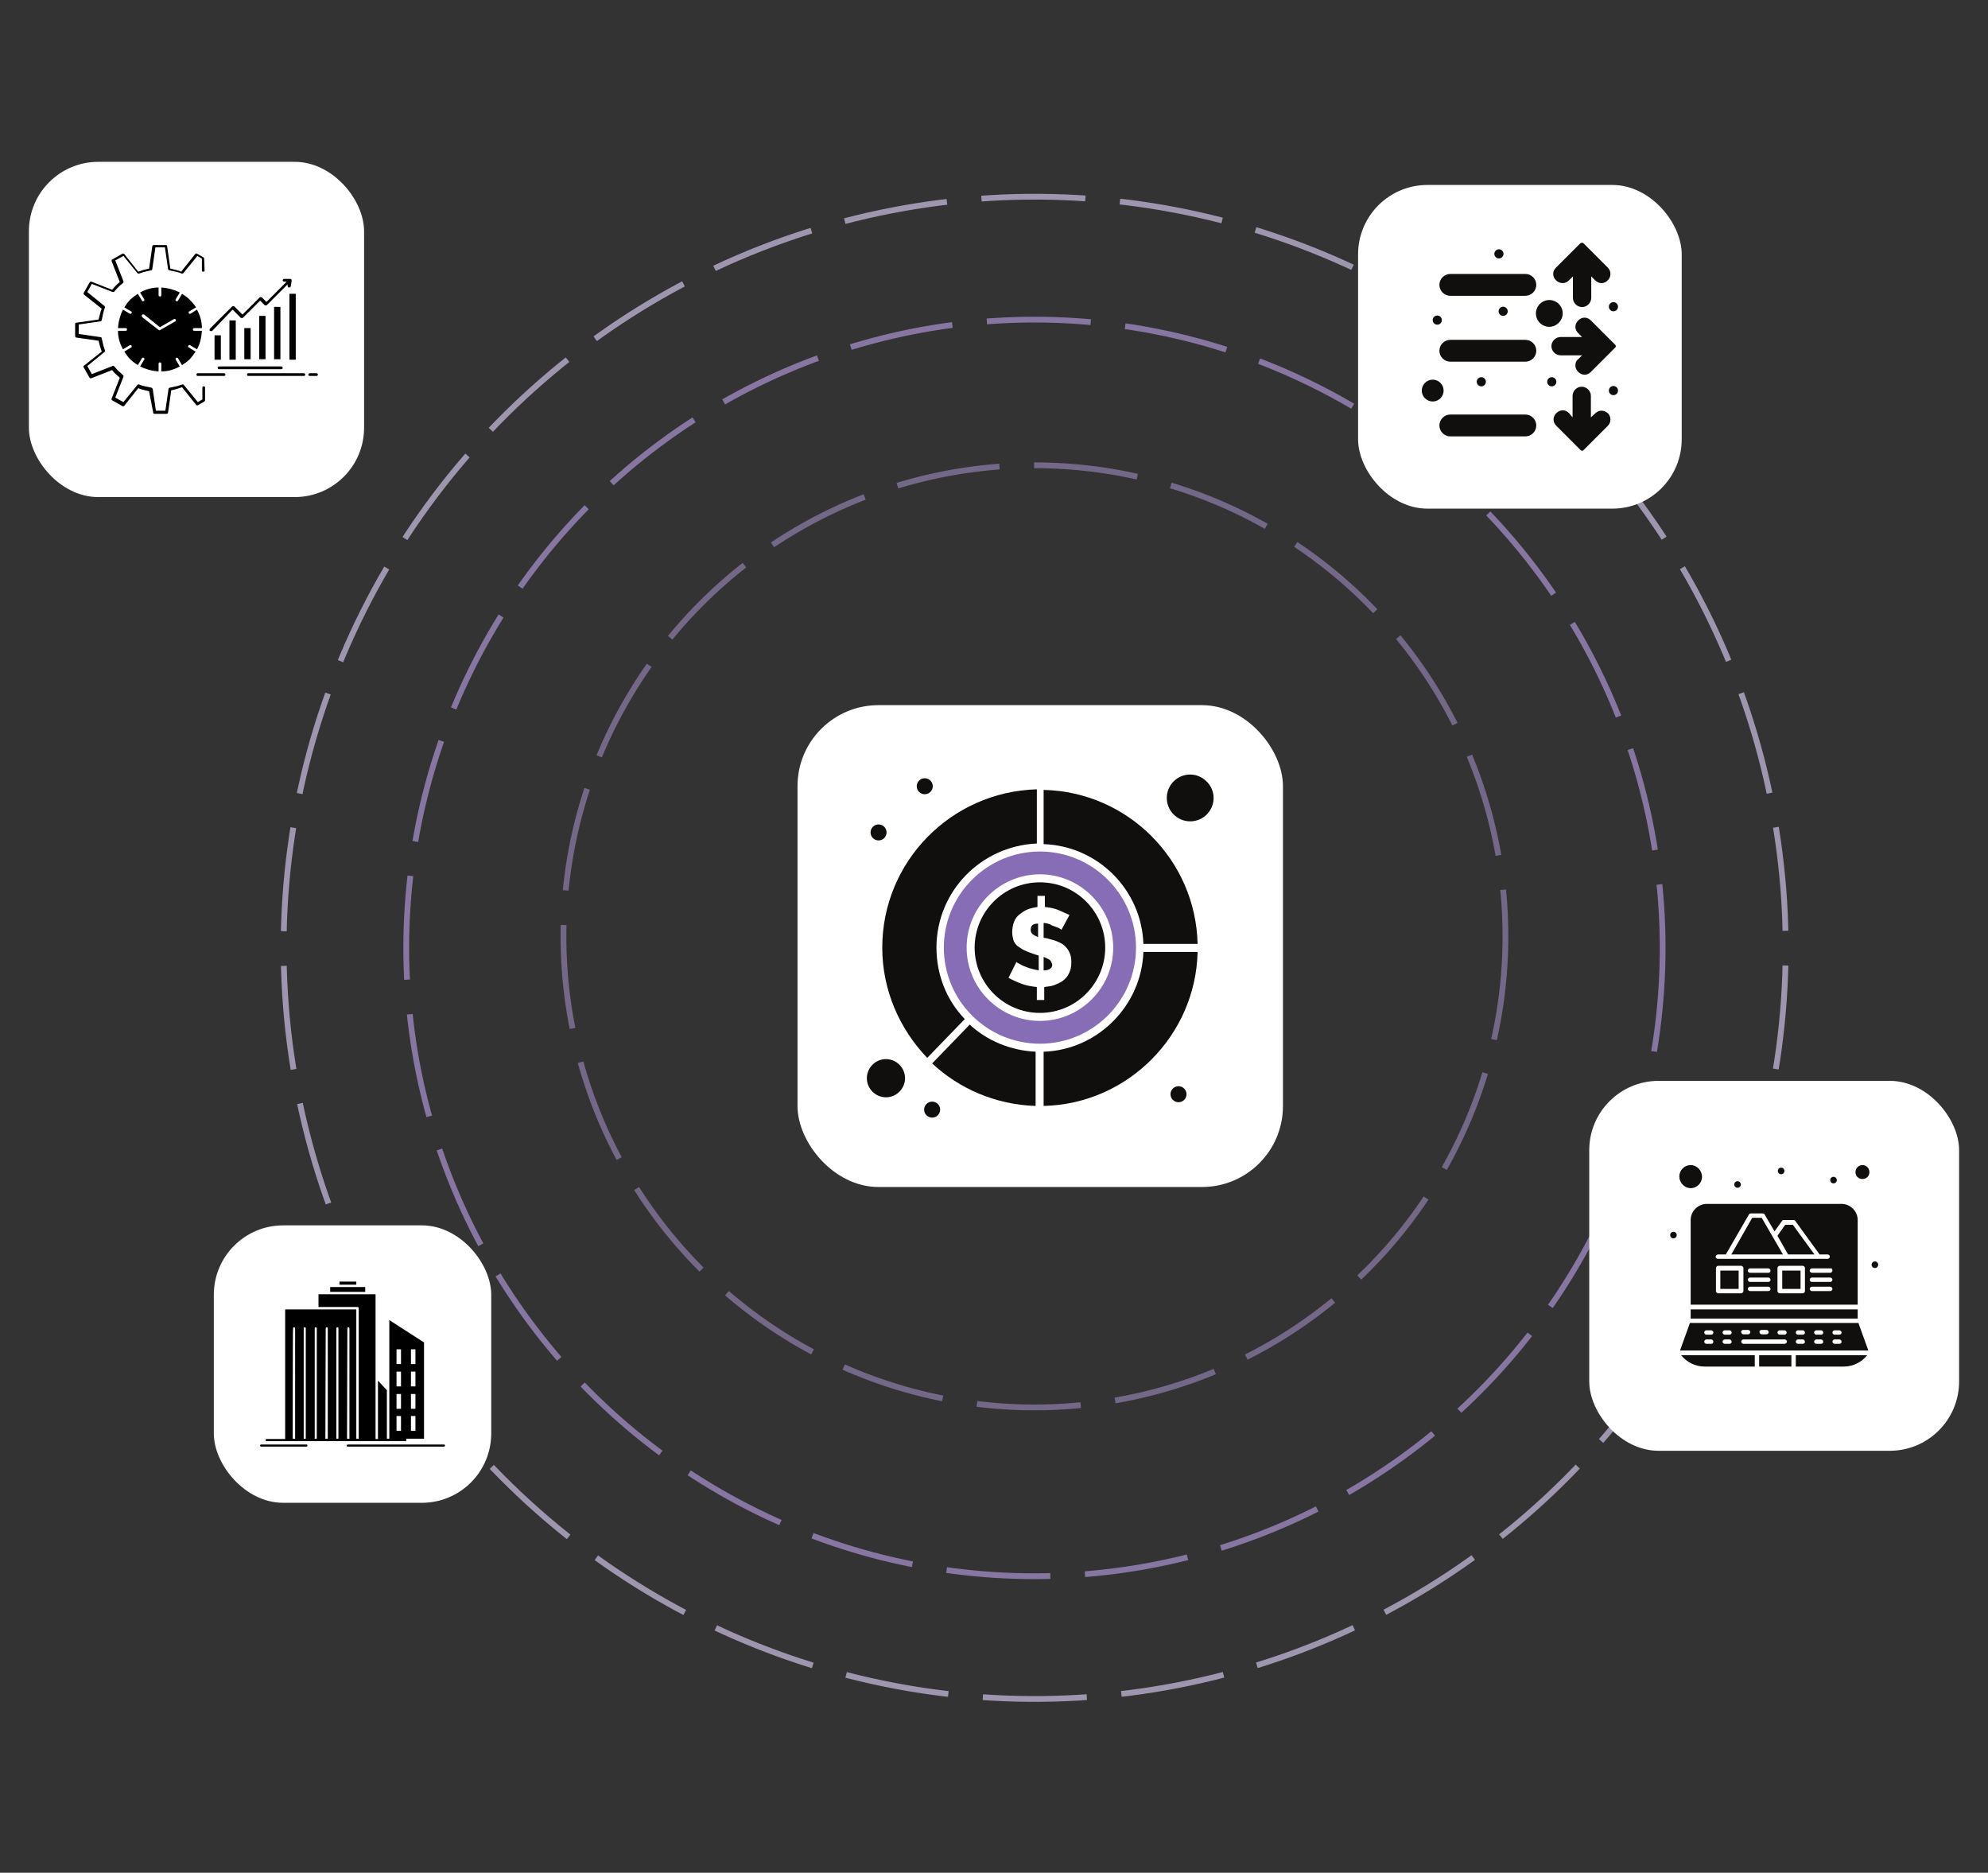 <svg width="344" height="324" viewBox="0 0 344 324" fill="none" xmlns="http://www.w3.org/2000/svg">
<rect x="0" y="0" width="344" height="324" fill="#333333" stroke="none"/>
<mask id="mask0_3251_12127" style="mask-type:alpha" maskUnits="userSpaceOnUse" x="0" y="0" width="344" height="324">
<rect width="344" height="324" fill="#D9D9D9"/>
</mask>
<g mask="url(#mask0_3251_12127)">
<circle opacity="0.68" cx="179" cy="164" r="108.703" stroke="#AD96D5" stroke-dasharray="18 6"/>
<circle opacity="0.68" cx="179" cy="162" r="81.5" stroke="#9281B0" stroke-dasharray="18 6"/>
<circle opacity="0.68" cx="130.428" cy="130.428" r="129.928" transform="matrix(0.755 -0.656 0.656 0.755 -5 151.073)" stroke="#D1C4E8" stroke-dasharray="18 6"/>
<rect x="275" y="187" width="64" height="64" rx="12" fill="white"/>
<path d="M296.923 219.379C296.923 219.189 297.113 218.999 297.303 218.999H301.296C301.486 218.999 301.676 219.189 301.676 219.379V223.372C301.676 223.562 301.486 223.753 301.296 223.753H297.303C297.113 223.753 296.923 223.562 296.923 223.372V219.379ZM297.303 217.034H298.634L302.627 210.126C302.691 209.999 302.817 209.936 302.944 209.936H305.036C305.162 209.936 305.289 209.999 305.353 210.126L307.064 213.041L308.331 211.267C308.395 211.14 308.521 211.077 308.648 211.077H310.36C310.486 211.077 310.613 211.14 310.676 211.267L314.859 217.034H316.254C316.444 217.034 316.634 217.224 316.634 217.415C316.634 217.605 316.444 217.795 316.254 217.795C315.303 217.795 298.317 217.795 297.24 217.795C297.05 217.795 296.86 217.605 296.86 217.415C296.923 217.224 297.05 217.034 297.303 217.034ZM317.078 219.823C317.078 220.013 316.888 220.203 316.697 220.203H313.528C313.338 220.203 313.148 220.013 313.148 219.823C313.148 219.633 313.338 219.443 313.528 219.443H316.697C316.951 219.379 317.078 219.569 317.078 219.823ZM316.697 221.788H313.528C313.338 221.788 313.148 221.598 313.148 221.407C313.148 221.217 313.338 221.027 313.528 221.027H316.697C316.888 221.027 317.078 221.217 317.078 221.407C317.078 221.598 316.951 221.788 316.697 221.788ZM316.697 223.372H313.528C313.338 223.372 313.148 223.182 313.148 222.992C313.148 222.802 313.338 222.612 313.528 222.612H316.697C316.888 222.612 317.078 222.802 317.078 222.992C317.078 223.182 316.951 223.372 316.697 223.372ZM312.324 223.372C312.324 223.562 312.134 223.753 311.944 223.753H307.951C307.761 223.753 307.571 223.562 307.571 223.372V219.379C307.571 219.189 307.761 218.999 307.951 218.999H311.944C312.134 218.999 312.324 219.189 312.324 219.379V223.372ZM305.986 220.203H302.817C302.627 220.203 302.437 220.013 302.437 219.823C302.437 219.633 302.627 219.443 302.817 219.443H305.986C306.176 219.443 306.367 219.633 306.367 219.823C306.367 220.013 306.24 220.203 305.986 220.203ZM305.986 221.788H302.817C302.627 221.788 302.437 221.598 302.437 221.407C302.437 221.217 302.627 221.027 302.817 221.027H305.986C306.176 221.027 306.367 221.217 306.367 221.407C306.367 221.598 306.24 221.788 305.986 221.788ZM305.986 223.372H302.817C302.627 223.372 302.437 223.182 302.437 222.992C302.437 222.802 302.627 222.612 302.817 222.612H305.986C306.176 222.612 306.367 222.802 306.367 222.992C306.367 223.182 306.24 223.372 305.986 223.372ZM292.55 211.077V225.717H321.451V211.077C321.451 209.555 320.183 208.288 318.662 208.288H295.339C293.817 208.288 292.55 209.555 292.55 211.077Z" fill="#100F0D"/>
<path d="M308.395 219.824H311.564V222.993H308.395V219.824Z" fill="#100F0D"/>
<path d="M292.55 226.541H321.451V228.126H292.55V226.541Z" fill="#100F0D"/>
<path d="M297.684 219.824H300.853V222.993H297.684V219.824Z" fill="#100F0D"/>
<path d="M304.401 234.465H309.979V236.43H304.401V234.465Z" fill="#100F0D"/>
<path d="M310.739 236.43H319.042C320.626 236.43 322.148 235.669 323.098 234.465H310.739V236.43Z" fill="#100F0D"/>
<path d="M294.958 236.43H303.641V234.465H290.901C291.852 235.669 293.373 236.43 294.958 236.43Z" fill="#100F0D"/>
<path d="M322.275 201.57C321.641 201.57 321.07 202.077 321.07 202.774C321.07 203.471 321.577 203.979 322.275 203.979C322.972 203.979 323.479 203.471 323.479 202.774C323.479 202.077 322.908 201.57 322.275 201.57Z" fill="#100F0D"/>
<path d="M304.845 210.697H303.198L299.585 217.035H308.522L304.845 210.697Z" fill="#100F0D"/>
<path d="M318.281 230.915H317.457C317.267 230.915 317.077 230.725 317.077 230.535C317.077 230.345 317.267 230.155 317.457 230.155H318.281C318.471 230.155 318.661 230.345 318.661 230.535C318.661 230.725 318.535 230.915 318.281 230.915ZM318.281 232.5H317.457C317.267 232.5 317.077 232.31 317.077 232.12C317.077 231.929 317.267 231.739 317.457 231.739H318.281C318.471 231.739 318.661 231.929 318.661 232.12C318.661 232.31 318.535 232.5 318.281 232.5ZM315.112 230.915H314.288C314.098 230.915 313.908 230.725 313.908 230.535C313.908 230.345 314.098 230.155 314.288 230.155H315.112C315.302 230.155 315.492 230.345 315.492 230.535C315.492 230.725 315.366 230.915 315.112 230.915ZM315.112 232.5H314.288C314.098 232.5 313.908 232.31 313.908 232.12C313.908 231.929 314.098 231.739 314.288 231.739H315.112C315.302 231.739 315.492 231.929 315.492 232.12C315.492 232.31 315.366 232.5 315.112 232.5ZM311.943 230.915H311.119C310.929 230.915 310.739 230.725 310.739 230.535C310.739 230.345 310.929 230.155 311.119 230.155H311.943C312.133 230.155 312.323 230.345 312.323 230.535C312.323 230.725 312.197 230.915 311.943 230.915ZM311.943 232.5H311.119C310.929 232.5 310.739 232.31 310.739 232.12C310.739 231.929 310.929 231.739 311.119 231.739H311.943C312.133 231.739 312.323 231.929 312.323 232.12C312.323 232.31 312.197 232.5 311.943 232.5ZM308.774 230.915H307.95C307.76 230.915 307.57 230.725 307.57 230.535C307.57 230.345 307.76 230.155 307.95 230.155H308.774C308.964 230.155 309.154 230.345 309.154 230.535C309.154 230.725 309.028 230.915 308.774 230.915ZM308.774 232.5H301.676C301.485 232.5 301.295 232.31 301.295 232.12C301.295 231.929 301.485 231.739 301.676 231.739H308.838C309.028 231.739 309.218 231.929 309.218 232.12C309.154 232.31 309.028 232.5 308.774 232.5ZM299.267 230.915H298.443C298.253 230.915 298.063 230.725 298.063 230.535C298.063 230.345 298.253 230.155 298.443 230.155H299.267C299.457 230.155 299.647 230.345 299.647 230.535C299.647 230.725 299.521 230.915 299.267 230.915ZM299.267 232.5H298.443C298.253 232.5 298.063 232.31 298.063 232.12C298.063 231.929 298.253 231.739 298.443 231.739H299.267C299.457 231.739 299.647 231.929 299.647 232.12C299.647 232.31 299.521 232.5 299.267 232.5ZM296.098 230.915H295.274C295.084 230.915 294.894 230.725 294.894 230.535C294.894 230.345 295.084 230.155 295.274 230.155H296.098C296.288 230.155 296.478 230.345 296.478 230.535C296.478 230.725 296.352 230.915 296.098 230.915ZM296.098 232.5H295.274C295.084 232.5 294.894 232.31 294.894 232.12C294.894 231.929 295.084 231.739 295.274 231.739H296.098C296.288 231.739 296.478 231.929 296.478 232.12C296.478 232.31 296.352 232.5 296.098 232.5ZM301.676 230.091H302.5C302.69 230.091 302.88 230.281 302.88 230.472C302.88 230.662 302.69 230.852 302.5 230.852H301.676C301.485 230.852 301.295 230.662 301.295 230.472C301.232 230.281 301.422 230.091 301.676 230.091ZM304.845 230.091H305.669C305.859 230.091 306.049 230.281 306.049 230.472C306.049 230.662 305.859 230.852 305.669 230.852H304.845C304.654 230.852 304.464 230.662 304.464 230.472C304.401 230.281 304.591 230.091 304.845 230.091ZM292.422 228.887L290.711 233.641C292.295 233.641 321.894 233.641 323.288 233.641L321.577 228.887H292.422Z" fill="#100F0D"/>
<path d="M292.55 205.563C293.627 205.563 294.515 204.676 294.515 203.599C294.515 202.521 293.627 201.571 292.55 201.571C291.472 201.571 290.585 202.458 290.585 203.535C290.585 204.613 291.472 205.563 292.55 205.563Z" fill="#100F0D"/>
<path d="M313.972 217.035L310.232 211.901H308.901L307.57 213.802L309.408 217.035H313.972Z" fill="#100F0D"/>
<path d="M317.268 203.598C317.583 203.598 317.838 203.853 317.838 204.168C317.838 204.483 317.583 204.739 317.268 204.739C316.953 204.739 316.697 204.483 316.697 204.168C316.697 203.853 316.953 203.598 317.268 203.598Z" fill="#100F0D"/>
<path d="M308.204 202.014C308.519 202.014 308.775 202.27 308.775 202.585C308.775 202.9 308.519 203.155 308.204 203.155C307.889 203.155 307.634 202.9 307.634 202.585C307.634 202.27 307.889 202.014 308.204 202.014Z" fill="#100F0D"/>
<path d="M300.662 204.36C300.977 204.36 301.233 204.615 301.233 204.93C301.233 205.245 300.977 205.5 300.662 205.5C300.347 205.5 300.092 205.245 300.092 204.93C300.092 204.615 300.347 204.36 300.662 204.36Z" fill="#100F0D"/>
<path d="M324.43 218.239C324.745 218.239 325 218.494 325 218.809C325 219.124 324.745 219.38 324.43 219.38C324.114 219.38 323.859 219.124 323.859 218.809C323.859 218.494 324.114 218.239 324.43 218.239Z" fill="#100F0D"/>
<path d="M289.57 213.105C289.886 213.105 290.141 213.361 290.141 213.676C290.141 213.991 289.886 214.246 289.57 214.246C289.255 214.246 289 213.991 289 213.676C289 213.361 289.255 213.105 289.57 213.105Z" fill="#100F0D"/>
<rect x="235" y="32" width="56" height="56" rx="12" fill="white"/>
<path d="M270.408 48.981C270.835 48.981 271.2 48.798 271.505 48.493L272.176 47.822V51.541C272.176 52.395 272.907 53.127 273.761 53.127C274.614 53.127 275.346 52.395 275.346 51.541V47.822L276.017 48.493C276.321 48.798 276.687 48.981 277.114 48.981C277.541 48.981 277.906 48.798 278.211 48.493C278.821 47.883 278.821 46.908 278.211 46.298L274.005 42.092C273.883 41.97 273.639 41.97 273.456 42.092L269.249 46.298C268.945 46.603 268.762 46.969 268.762 47.396C268.762 47.822 268.945 48.188 269.249 48.493C269.554 48.798 269.981 48.981 270.408 48.981Z" fill="#100F0D"/>
<path d="M272.602 63.245C272.602 63.672 272.785 64.037 273.089 64.342C273.394 64.647 273.76 64.83 274.187 64.83C274.614 64.83 274.979 64.647 275.284 64.342L279.491 60.136C279.552 60.075 279.613 59.953 279.613 59.892C279.613 59.831 279.552 59.709 279.491 59.648L275.284 55.441C274.979 55.137 274.614 54.954 274.187 54.954C273.76 54.954 273.394 55.137 273.089 55.441C272.785 55.746 272.602 56.112 272.602 56.539C272.602 56.966 272.785 57.331 273.089 57.636L273.76 58.307H270.041C269.188 58.307 268.456 59.038 268.456 59.892C268.456 60.745 269.188 61.477 270.041 61.477H273.76L273.089 62.148C272.724 62.392 272.602 62.818 272.602 63.245Z" fill="#100F0D"/>
<path d="M277.114 71.049C276.687 71.049 276.321 71.232 276.016 71.537L275.285 72.208V68.489C275.285 67.635 274.553 66.904 273.699 66.904C272.846 66.904 272.114 67.635 272.114 68.489V72.208L271.505 71.476C271.2 71.171 270.834 70.989 270.407 70.989C269.981 70.989 269.615 71.171 269.31 71.476C269.005 71.781 268.822 72.147 268.822 72.574C268.822 73 269.005 73.366 269.31 73.671L273.517 77.878C273.578 77.939 273.699 77.999 273.76 77.999C273.821 77.999 273.943 77.939 274.004 77.878L278.211 73.671C278.821 73.061 278.821 72.086 278.211 71.476C277.906 71.232 277.479 71.049 277.114 71.049Z" fill="#100F0D"/>
<path d="M250.96 51.174H263.946C264.982 51.174 265.836 50.32 265.836 49.284C265.836 48.248 264.982 47.394 263.946 47.394H250.96C249.924 47.394 249.07 48.248 249.07 49.284C249.07 50.32 249.924 51.174 250.96 51.174Z" fill="#100F0D"/>
<path d="M263.946 58.795H250.96C249.924 58.795 249.07 59.648 249.07 60.685C249.07 61.721 249.924 62.575 250.96 62.575H263.946C264.982 62.575 265.836 61.721 265.836 60.685C265.836 59.648 264.982 58.795 263.946 58.795Z" fill="#100F0D"/>
<path d="M263.946 71.72H250.96C249.924 71.72 249.07 72.574 249.07 73.61C249.07 74.647 249.924 75.5 250.96 75.5H263.946C264.982 75.5 265.836 74.647 265.836 73.61C265.836 72.574 264.982 71.72 263.946 71.72Z" fill="#100F0D"/>
<path d="M249.801 67.574C249.801 66.537 248.948 65.684 247.911 65.684C246.875 65.684 246.021 66.537 246.021 67.574C246.021 68.61 246.875 69.464 247.911 69.464C248.948 69.464 249.801 68.61 249.801 67.574Z" fill="#100F0D"/>
<path d="M270.408 54.223C270.408 52.943 269.371 51.907 268.091 51.907C266.811 51.907 265.774 52.943 265.774 54.223C265.774 55.504 266.811 56.54 268.091 56.54C269.371 56.54 270.408 55.443 270.408 54.223Z" fill="#100F0D"/>
<path d="M279.186 52.273C279.624 52.273 279.979 52.628 279.979 53.065C279.979 53.503 279.624 53.858 279.186 53.858C278.748 53.858 278.394 53.503 278.394 53.065C278.394 52.628 278.748 52.273 279.186 52.273Z" fill="#100F0D"/>
<path d="M279.186 66.782C279.624 66.782 279.979 67.136 279.979 67.574C279.979 68.012 279.624 68.367 279.186 68.367C278.748 68.367 278.394 68.012 278.394 67.574C278.394 67.136 278.748 66.782 279.186 66.782Z" fill="#100F0D"/>
<path d="M268.517 65.258C268.955 65.258 269.31 65.612 269.31 66.05C269.31 66.488 268.955 66.843 268.517 66.843C268.079 66.843 267.725 66.488 267.725 66.05C267.725 65.612 268.079 65.258 268.517 65.258Z" fill="#100F0D"/>
<path d="M256.325 65.258C256.762 65.258 257.117 65.612 257.117 66.05C257.117 66.488 256.762 66.843 256.325 66.843C255.887 66.843 255.532 66.488 255.532 66.05C255.532 65.612 255.887 65.258 256.325 65.258Z" fill="#100F0D"/>
<path d="M260.104 53.064C260.542 53.064 260.897 53.419 260.897 53.856C260.897 54.294 260.542 54.649 260.104 54.649C259.666 54.649 259.312 54.294 259.312 53.856C259.312 53.419 259.666 53.064 260.104 53.064Z" fill="#100F0D"/>
<path d="M248.705 54.588C249.142 54.588 249.497 54.943 249.497 55.38C249.497 55.818 249.142 56.173 248.705 56.173C248.267 56.173 247.912 55.818 247.912 55.38C247.912 54.943 248.267 54.588 248.705 54.588Z" fill="#100F0D"/>
<path d="M259.373 43.127C259.81 43.127 260.165 43.482 260.165 43.919C260.165 44.357 259.81 44.712 259.373 44.712C258.935 44.712 258.58 44.357 258.58 43.919C258.58 43.482 258.935 43.127 259.373 43.127Z" fill="#100F0D"/>
<rect x="37" y="212" width="48" height="48" rx="12" fill="white"/>
<path fill-rule="evenodd" clip-rule="evenodd" d="M70.16 248.907H73.372V232.253L67.364 228.387V240.402V248.907H66.948V240.521L65.402 238.855V248.966H64.985V238.261V223.925H63.379H56.955H55.112V226.127H61.892C62.011 226.127 62.071 226.246 62.071 226.305V248.907H61.654V226.543H54.873H49.342V248.966H46.13C46.011 248.966 45.952 249.086 45.952 249.145C45.952 249.264 46.071 249.324 46.13 249.324H70.16C70.279 249.324 70.338 249.205 70.338 249.145C70.338 249.026 70.279 248.907 70.16 248.907ZM45.179 250.275C45.06 250.275 45 250.156 45 250.097C45 249.978 45.119 249.919 45.179 249.919H53.03C53.148 249.919 53.209 250.038 53.209 250.097C53.209 250.216 53.089 250.275 53.03 250.275H45.179ZM60.167 250.275C60.048 250.275 59.989 250.216 59.989 250.097C59.989 249.978 60.108 249.919 60.167 249.919H76.822C76.941 249.919 77 249.978 77 250.097C77 250.216 76.941 250.275 76.822 250.275H60.167ZM50.651 248.907H51.067V229.814C51.067 229.695 50.948 229.636 50.888 229.636C50.77 229.636 50.71 229.695 50.71 229.814C50.651 229.814 50.651 248.907 50.651 248.907ZM52.495 248.907H52.911V229.814C52.911 229.695 52.852 229.636 52.732 229.636C52.613 229.636 52.554 229.695 52.554 229.814V248.907H52.495ZM54.398 248.907H54.814V229.814C54.814 229.695 54.695 229.636 54.636 229.636C54.517 229.636 54.458 229.695 54.458 229.814V248.907H54.398ZM56.301 248.907H56.718V229.814C56.718 229.695 56.658 229.636 56.539 229.636C56.42 229.636 56.361 229.695 56.361 229.814L56.301 248.907ZM58.145 248.907H58.561V229.814C58.561 229.695 58.443 229.636 58.383 229.636C58.264 229.636 58.204 229.695 58.204 229.814V248.907H58.145ZM60.048 248.907H60.465V229.814C60.465 229.695 60.405 229.636 60.286 229.636C60.167 229.636 60.108 229.695 60.108 229.814L60.048 248.907ZM61.654 221.726H58.74V222.261H61.654V221.726ZM63.2 223.51V222.677H61.833H58.561H57.134V223.51H63.2ZM69.387 244.981H68.613V247.539H69.387V244.981ZM71.885 244.981H71.112V247.539H71.885V244.981ZM69.387 241.174H68.613V243.732H69.387V241.174ZM71.885 241.174H71.112V243.732H71.885V241.174ZM69.387 237.309H68.613V239.866H69.387V237.309ZM71.885 237.309H71.112V239.866H71.885V237.309ZM69.387 233.442H68.613V236H69.387V233.442ZM71.885 233.442H71.112V236H71.885V233.442Z" fill="black"/>
<rect x="5" y="28" width="58" height="58" rx="12" fill="white"/>
<path fill-rule="evenodd" clip-rule="evenodd" d="M32.829 51.848C32.439 51.457 31.971 51.144 31.502 50.832L30.8 52.004C30.722 52.16 30.565 52.16 30.487 52.081C30.331 52.004 30.331 51.848 30.41 51.769L31.112 50.599C30.175 50.13 29.082 49.817 27.912 49.74V51.067C27.912 51.223 27.833 51.301 27.677 51.301C27.521 51.301 27.442 51.223 27.442 51.067V49.74C26.272 49.74 25.256 50.052 24.242 50.599L24.945 51.769C25.023 51.926 24.945 52.081 24.866 52.081C24.711 52.16 24.554 52.081 24.554 52.004L23.851 50.832C23.383 51.144 22.915 51.457 22.525 51.848C22.134 52.238 21.822 52.706 21.51 53.175L22.68 53.878C22.837 53.955 22.837 54.112 22.759 54.19C22.68 54.268 22.525 54.345 22.447 54.268L21.275 53.565C20.807 54.502 20.494 55.594 20.416 56.766H21.744C21.9 56.766 21.978 56.844 21.978 57C21.978 57.156 21.9 57.234 21.744 57.234H20.416C20.416 58.405 20.729 59.42 21.275 60.435L22.447 59.732C22.603 59.655 22.759 59.732 22.759 59.81C22.837 59.967 22.759 60.123 22.68 60.123L21.51 60.825C21.822 61.294 22.134 61.762 22.525 62.152C22.915 62.543 23.383 62.855 23.851 63.168L24.554 61.996C24.632 61.841 24.788 61.841 24.866 61.918C25.023 61.996 25.023 62.152 24.945 62.231L24.242 63.401C25.179 63.87 26.272 64.182 27.442 64.26V62.933C27.442 62.777 27.521 62.699 27.677 62.699C27.833 62.699 27.912 62.777 27.912 62.933V64.26C29.082 64.26 30.097 63.948 31.112 63.401L30.41 62.231C30.331 62.075 30.41 61.918 30.487 61.918C30.643 61.841 30.8 61.918 30.8 61.996L31.502 63.168C31.971 62.855 32.439 62.543 32.829 62.152C33.219 61.762 33.532 61.294 33.844 60.825L32.674 60.123C32.517 60.044 32.517 59.888 32.595 59.81C32.674 59.655 32.829 59.655 32.907 59.732L34.078 60.435C34.625 59.498 34.859 58.405 34.937 57.234H33.61C33.454 57.234 33.376 57.156 33.376 57C33.376 56.844 33.454 56.766 33.61 56.766H34.937C34.937 55.594 34.625 54.58 34.078 53.565L32.986 54.268C32.829 54.345 32.674 54.268 32.674 54.19C32.595 54.033 32.674 53.878 32.751 53.878L33.923 53.175C33.61 52.706 33.219 52.238 32.829 51.848ZM50.316 49.505C50.316 49.662 50.161 49.74 50.004 49.74C49.848 49.74 49.77 49.584 49.77 49.505V49.193L46.179 52.784C46.101 52.863 45.944 52.863 45.789 52.784L45.008 52.004L42.041 54.97C41.963 55.048 41.807 55.048 41.651 54.97L40.246 53.565L36.733 57.234C36.655 57.312 36.499 57.312 36.342 57.234C36.187 57.156 36.264 57 36.342 56.844L40.167 53.018C40.246 52.941 40.402 52.941 40.558 53.018L41.963 54.424L44.93 51.457C45.008 51.379 45.164 51.379 45.32 51.457L46.101 52.238L49.614 48.725H49.145C48.989 48.725 48.912 48.568 48.912 48.491C48.912 48.334 49.067 48.256 49.145 48.256H50.161C50.239 48.256 50.316 48.256 50.394 48.334C50.473 48.413 50.473 48.491 50.473 48.568L50.316 49.505ZM34.235 65.041C34.078 65.041 34 64.963 34 64.807C34 64.651 34.078 64.572 34.235 64.572H38.763C38.918 64.572 38.997 64.651 38.997 64.807C38.997 64.963 38.918 65.041 38.763 65.041H34.235ZM53.595 65.041C53.439 65.041 53.361 64.963 53.361 64.807C53.361 64.651 53.517 64.572 53.595 64.572H54.766C54.923 64.572 55 64.651 55 64.807C55 64.963 54.923 65.041 54.766 65.041H53.595ZM42.978 65.041C42.822 65.041 42.743 64.963 42.743 64.807C42.743 64.651 42.822 64.572 42.978 64.572H52.58C52.737 64.572 52.815 64.651 52.815 64.807C52.815 64.963 52.737 65.041 52.58 65.041H42.978ZM37.903 63.87C37.748 63.87 37.669 63.791 37.669 63.636C37.669 63.48 37.748 63.401 37.903 63.401H48.677C48.833 63.401 48.912 63.48 48.912 63.636C48.912 63.791 48.833 63.87 48.677 63.87H37.903ZM35.405 46.773C35.405 46.929 35.327 47.008 35.172 47.008C35.015 47.008 34.937 46.929 34.937 46.773V44.744L34.156 44.275L31.737 47.241C31.659 47.32 31.502 47.398 31.424 47.32C31.112 47.164 30.722 47.086 30.41 47.008C30.018 46.929 29.706 46.851 29.316 46.773C29.238 46.773 29.082 46.695 29.082 46.539L28.536 42.792H26.896L26.35 46.539C26.35 46.695 26.272 46.773 26.115 46.773C25.725 46.851 25.413 46.929 25.101 47.008C24.711 47.086 24.399 47.241 24.086 47.32C24.008 47.398 23.851 47.32 23.774 47.241L21.353 44.275L19.948 45.056L21.353 48.647C21.431 48.725 21.353 48.88 21.275 48.959C20.963 49.193 20.729 49.428 20.494 49.662C20.261 49.896 19.948 50.208 19.792 50.442C19.714 50.52 19.636 50.52 19.479 50.52L15.889 49.115L15.108 50.52L18.075 52.941C18.153 53.018 18.23 53.175 18.153 53.253C17.997 53.565 17.918 53.955 17.84 54.268C17.763 54.657 17.685 54.97 17.606 55.361C17.606 55.439 17.528 55.594 17.372 55.594L13.625 56.141V57.781L17.372 58.328C17.528 58.328 17.606 58.405 17.606 58.561C17.685 58.874 17.763 59.265 17.84 59.577C17.918 59.967 18.075 60.279 18.153 60.592C18.23 60.669 18.153 60.825 18.075 60.904L15.108 63.324L15.889 64.728L19.479 63.324C19.558 63.245 19.714 63.324 19.792 63.401C20.027 63.714 20.261 63.948 20.494 64.182C20.729 64.416 21.041 64.651 21.275 64.885C21.353 64.963 21.431 65.041 21.353 65.197L19.948 68.788L21.353 69.568L23.774 66.602C23.851 66.525 24.008 66.447 24.086 66.525C24.399 66.681 24.788 66.758 25.101 66.837C25.491 66.915 25.803 66.992 26.193 67.071C26.272 67.071 26.35 67.148 26.428 67.304L26.975 71.052H28.614L29.16 67.304C29.16 67.148 29.316 67.071 29.394 67.071C29.785 66.992 30.097 66.915 30.487 66.837C30.878 66.758 31.19 66.602 31.502 66.525C31.58 66.447 31.737 66.525 31.815 66.602L34.235 69.568L35.015 69.101V67.071C35.015 66.915 35.093 66.837 35.25 66.837C35.405 66.837 35.484 66.915 35.484 67.071V69.257C35.484 69.334 35.405 69.413 35.327 69.491L34.235 70.115C34.156 70.193 34 70.115 33.923 70.038L31.502 66.993C31.19 67.071 30.878 67.227 30.565 67.304C30.253 67.383 29.941 67.462 29.628 67.539L29.082 71.365C29.082 71.52 28.926 71.599 28.848 71.599H26.74C26.584 71.599 26.506 71.52 26.506 71.365L25.803 67.695C25.491 67.617 25.179 67.539 24.866 67.462C24.554 67.383 24.242 67.304 23.93 67.148L21.51 70.193C21.431 70.271 21.275 70.349 21.198 70.271L19.402 69.257C19.324 69.178 19.246 69.101 19.324 68.944L20.729 65.353C20.494 65.119 20.261 64.963 20.027 64.728C19.792 64.495 19.558 64.26 19.402 64.026L15.811 65.431C15.732 65.509 15.576 65.431 15.499 65.353L14.484 63.558C14.405 63.48 14.405 63.324 14.562 63.245L17.606 60.825C17.528 60.513 17.372 60.201 17.294 59.888C17.216 59.577 17.138 59.265 17.06 58.952L13.235 58.405C13.078 58.405 13 58.249 13 58.171V56.064C13 55.907 13.078 55.829 13.235 55.829L17.06 55.282C17.138 54.97 17.216 54.657 17.294 54.345C17.372 54.033 17.45 53.721 17.606 53.408L14.562 50.989C14.484 50.911 14.405 50.754 14.484 50.677L15.499 48.88C15.576 48.725 15.732 48.725 15.811 48.725L19.402 50.13C19.636 49.896 19.792 49.662 20.027 49.428C20.261 49.193 20.494 48.959 20.729 48.803L19.324 45.212C19.246 45.134 19.324 44.977 19.402 44.9L21.198 43.885C21.275 43.807 21.431 43.885 21.51 43.963L23.93 47.008C24.242 46.929 24.554 46.773 24.866 46.695C25.179 46.617 25.491 46.539 25.803 46.461L26.35 42.636C26.35 42.48 26.506 42.401 26.584 42.401H28.691C28.848 42.401 28.926 42.48 28.926 42.636L29.473 46.461C29.785 46.539 30.097 46.617 30.41 46.695C30.722 46.773 31.034 46.851 31.346 47.008L33.766 43.963C33.844 43.885 34 43.807 34.078 43.885L35.172 44.509C35.25 44.509 35.327 44.665 35.327 44.744L35.405 46.773ZM51.175 50.832H50.082V62.231H51.175V50.832ZM48.521 53.096H47.428V62.152H48.521V53.096ZM45.944 54.657H44.852V62.152H45.944V54.657ZM43.368 56.766H42.275V62.152H43.368V56.766ZM40.792 55.439H39.699V62.231H40.792V55.439ZM38.216 58.015H37.123V62.231H38.216V58.015ZM24.632 54.892C24.554 54.815 24.476 54.657 24.554 54.502C24.632 54.424 24.788 54.345 24.945 54.424L27.677 56.609L30.097 55.204C30.253 55.127 30.331 55.204 30.41 55.282C30.487 55.439 30.41 55.594 30.331 55.594L27.754 57.078C27.677 57.156 27.521 57.156 27.442 57.078L24.632 54.892Z" fill="black"/>
<rect x="138" y="122" width="84" height="83.362" rx="14" fill="white"/>
<path d="M178.348 160.857C178.348 161.177 178.454 161.39 178.667 161.603C178.881 161.817 179.2 161.923 179.627 162.136V159.792C178.774 159.792 178.348 160.111 178.348 160.857Z" fill="#100F0D"/>
<path d="M184.956 168.423C184.743 168.955 184.316 169.382 183.89 169.701C183.464 170.021 182.931 170.234 182.398 170.447C181.865 170.661 181.226 170.661 180.693 170.767V173.005H179.414V170.767C178.562 170.661 177.709 170.554 176.856 170.234C176.004 169.915 175.258 169.595 174.512 169.169L175.897 166.398C175.897 166.504 176.11 166.611 176.324 166.717C176.537 166.824 176.856 167.037 177.176 167.144C177.496 167.25 177.922 167.463 178.348 167.57C178.775 167.677 179.201 167.783 179.734 167.89V165.332L178.775 165.012C178.135 164.799 177.602 164.586 177.176 164.373C176.75 164.16 176.324 163.84 176.004 163.627C175.684 163.307 175.471 162.987 175.364 162.668C175.258 162.241 175.151 161.815 175.151 161.282C175.151 160.643 175.258 160.003 175.471 159.471C175.684 158.938 176.004 158.511 176.43 158.192C176.856 157.872 177.283 157.552 177.816 157.339C178.348 157.126 178.881 157.019 179.521 156.913V154.995H180.8V156.913C181.652 157.019 182.398 157.126 183.144 157.446C183.89 157.765 184.53 158.085 185.062 158.298L183.677 160.856C183.677 160.856 183.57 160.749 183.357 160.643C183.144 160.536 182.931 160.43 182.611 160.323C182.292 160.217 181.972 160.11 181.652 159.897C181.332 159.79 180.906 159.684 180.586 159.684V162.241L181.226 162.348C181.865 162.561 182.505 162.668 182.931 162.881C183.464 163.094 183.89 163.307 184.21 163.627C184.53 163.947 184.849 164.266 185.062 164.799C185.276 165.225 185.382 165.758 185.382 166.398C185.382 167.25 185.276 167.89 184.956 168.423ZM179.947 152.65C173.659 152.65 168.65 157.765 168.65 163.947C168.65 170.128 173.659 175.243 179.947 175.243C186.235 175.243 191.244 170.128 191.244 163.947C191.244 157.765 186.235 152.65 179.947 152.65Z" fill="#100F0D"/>
<path d="M161.297 183.983C165.986 188.353 172.274 191.124 179.201 191.337V181.959C174.831 181.745 170.782 180.04 167.798 177.269L161.297 183.983Z" fill="#100F0D"/>
<path d="M152.665 163.948C152.665 171.301 155.649 178.015 160.445 183.024L166.946 176.31C163.855 173.113 162.043 168.743 162.043 163.948C162.043 154.25 169.716 146.363 179.415 145.937V136.559C164.494 136.985 152.665 149.134 152.665 163.948Z" fill="#100F0D"/>
<path d="M179.946 176.63C173.019 176.63 167.264 170.981 167.264 163.948C167.264 156.914 173.019 151.266 179.946 151.266C186.874 151.266 192.628 156.914 192.628 163.948C192.628 170.981 186.874 176.63 179.946 176.63ZM196.572 163.948C196.572 154.782 189.112 147.322 179.946 147.322C170.781 147.322 163.321 154.782 163.321 163.948C163.321 173.113 170.781 180.573 179.946 180.573C189.112 180.573 196.572 173.113 196.572 163.948Z" fill="#876CB6"/>
<path d="M181.653 166.079C181.333 165.866 181.013 165.759 180.587 165.546V167.891C181.546 167.891 182.079 167.464 182.079 166.931C181.972 166.505 181.866 166.292 181.653 166.079Z" fill="#100F0D"/>
<path d="M180.587 136.664V146.043C189.965 146.362 197.532 153.929 197.852 163.307H207.23C206.91 148.813 195.187 136.984 180.587 136.664Z" fill="#100F0D"/>
<path d="M180.587 181.959V191.337C195.081 191.017 206.91 179.188 207.23 164.694H197.852C197.532 173.966 189.965 181.639 180.587 181.959Z" fill="#100F0D"/>
<path d="M160.018 134.641C160.783 134.641 161.404 135.261 161.404 136.026C161.404 136.791 160.783 137.412 160.018 137.412C159.253 137.412 158.633 136.791 158.633 136.026C158.633 135.261 159.253 134.641 160.018 134.641Z" fill="#100F0D"/>
<path d="M203.926 187.926C204.692 187.926 205.312 188.546 205.312 189.311C205.312 190.077 204.692 190.697 203.926 190.697C203.161 190.697 202.541 190.077 202.541 189.311C202.541 188.546 203.161 187.926 203.926 187.926Z" fill="#100F0D"/>
<path d="M161.297 190.59C162.062 190.59 162.682 191.211 162.682 191.976C162.682 192.741 162.062 193.361 161.297 193.361C160.531 193.361 159.911 192.741 159.911 191.976C159.911 191.211 160.531 190.59 161.297 190.59Z" fill="#100F0D"/>
<path d="M152.025 142.633C152.79 142.633 153.411 143.254 153.411 144.019C153.411 144.784 152.79 145.404 152.025 145.404C151.26 145.404 150.64 144.784 150.64 144.019C150.64 143.254 151.26 142.633 152.025 142.633Z" fill="#100F0D"/>
<path d="M153.304 183.237C151.492 183.237 150 184.729 150 186.541C150 188.352 151.492 189.844 153.304 189.844C155.115 189.844 156.607 188.352 156.607 186.541C156.607 184.729 155.115 183.237 153.304 183.237Z" fill="#100F0D"/>
<path d="M205.95 134C203.712 134 201.9 135.812 201.9 138.05C201.9 140.288 203.712 142.1 205.95 142.1C208.188 142.1 210 140.288 210 138.05C210 135.812 208.082 134 205.95 134Z" fill="#100F0D"/>
</g>
</svg>
